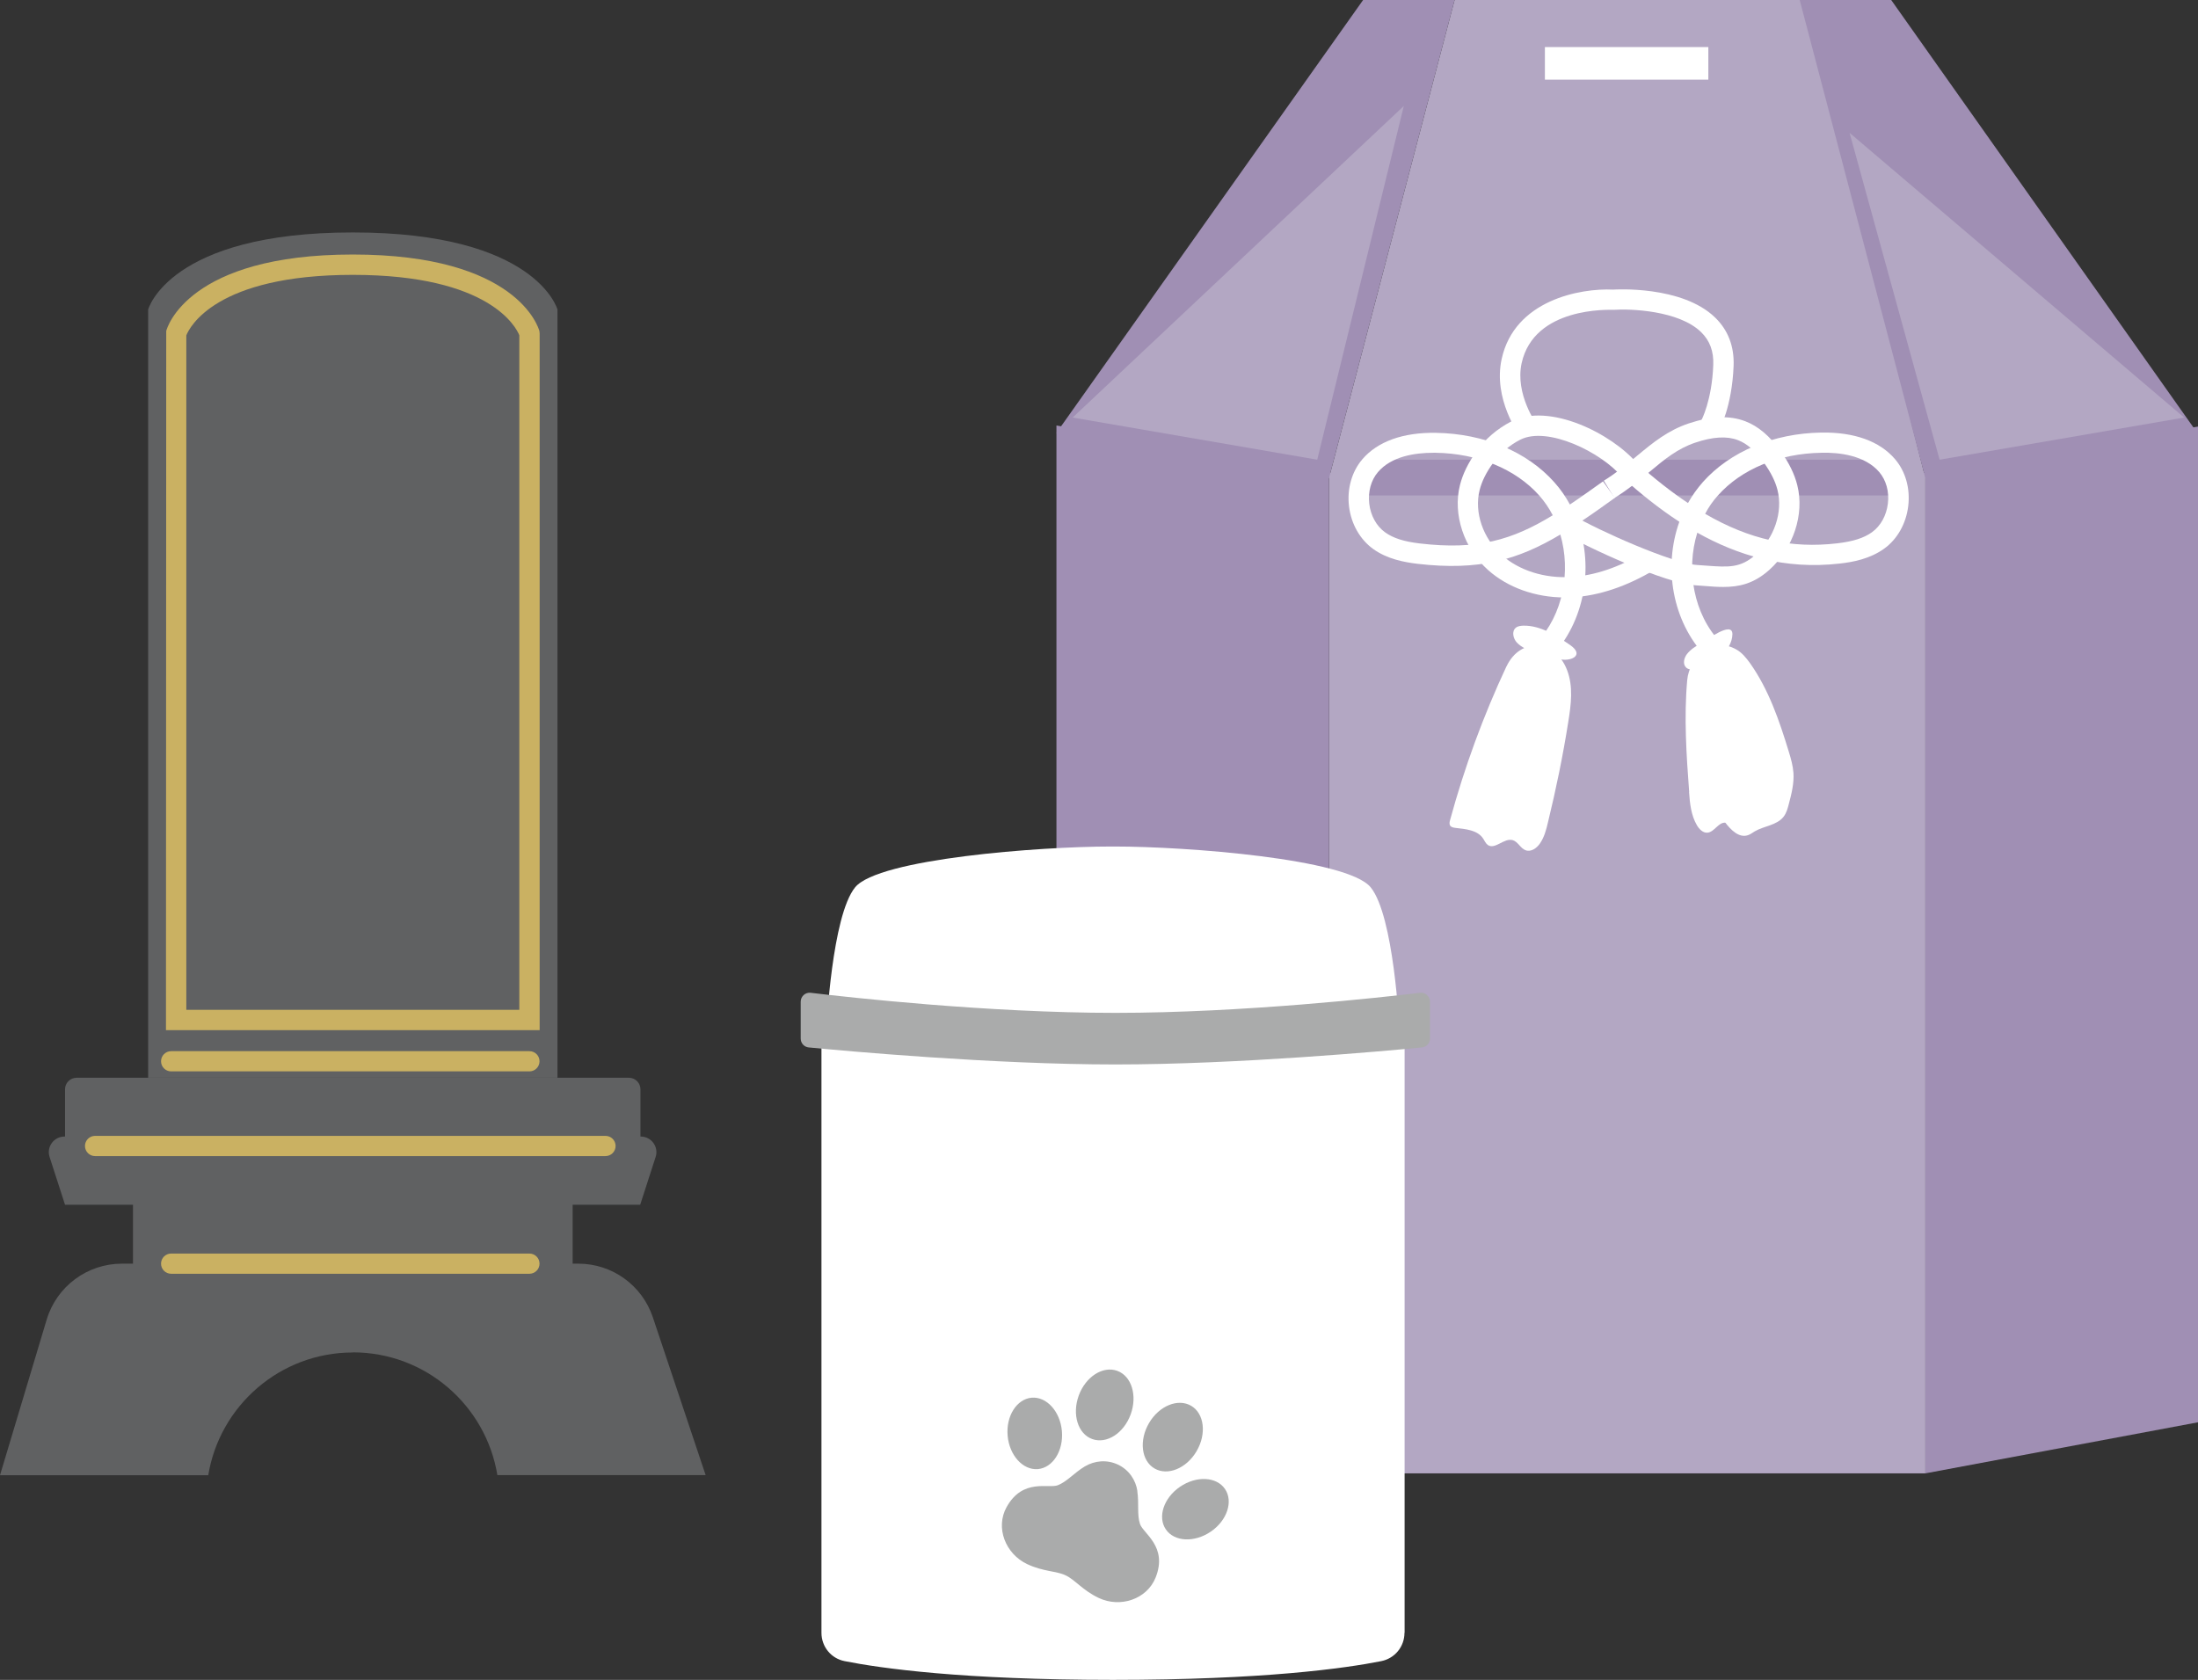 <?xml version="1.0" encoding="UTF-8"?><svg id="Layer_2" xmlns="http://www.w3.org/2000/svg" viewBox="0 0 165.28 126.33"><rect x="0" y="0" width="165.28" height="126.33" fill="#333333" stroke="none"/><defs><style>.cls-1{fill:#cab162;}.cls-1,.cls-2,.cls-3,.cls-4,.cls-5,.cls-6{stroke-width:0px;}.cls-2{fill:#606162;}.cls-3{fill:#aaabab;}.cls-4{fill:#a08fb4;}.cls-5{fill:#b3a7c3;}.cls-6{fill:#fff;}</style></defs><g id="illust"><path class="cls-2" d="M41.92,81.05H11.14V23.28s1.56-5.8,15.39-5.8,15.39,5.8,15.39,5.8v57.76Z"/><path class="cls-2" d="M5.76,81.05h41.53c.48,0,.87.39.87.87v4.26H4.89v-4.26c0-.48.39-.87.87-.87Z"/><path class="cls-2" d="M48.16,90.6H4.89l-1.16-3.59c-.25-.76.32-1.54,1.12-1.54h43.33c.8,0,1.37.78,1.12,1.54l-1.16,3.59Z"/><rect class="cls-2" x="10" y="89.03" width="33.06" height="6.55"/><path class="cls-2" d="M26.53,101.7c5.48,0,10.01,4,10.87,9.23h15.66l-3.97-11.87c-.81-2.41-3.06-4.03-5.6-4.03H9.17c-2.61,0-4.91,1.71-5.66,4.21l-3.51,11.7h15.66c.86-5.23,5.4-9.23,10.87-9.23Z"/><path class="cls-1" d="M39.81,80.57H12.87c-.42,0-.76-.34-.76-.76s.34-.76.76-.76h26.94c.42,0,.76.34.76.76s-.34.76-.76.76Z"/><path class="cls-1" d="M39.81,95.79H12.87c-.42,0-.76-.34-.76-.76s.34-.76.76-.76h26.94c.42,0,.76.34.76.76s-.34.76-.76.76Z"/><path class="cls-1" d="M45.53,86.94H7.15c-.42,0-.76-.34-.76-.76s.34-.76.76-.76h38.38c.42,0,.76.34.76.76s-.34.76-.76.76Z"/><path class="cls-1" d="M40.58,77.47H12.48l.02-52.58c.06-.24,1.64-5.75,14.03-5.75s13.96,5.52,14.03,5.75l.02.19v52.38ZM14.01,75.94h25.04V25.21c-.23-.57-2.2-4.54-12.52-4.54s-12.28,3.95-12.52,4.55v50.73Z"/><rect class="cls-5" x="99.93" y="35.56" width="44.85" height="75.24"/><polygon class="cls-5" points="144.78 35.97 99.93 35.97 109.38 0 135.72 0 144.78 35.97"/><polygon class="cls-4" points="99.93 110.72 79.44 106.88 79.44 32 99.93 35.48 99.93 110.72"/><polygon class="cls-4" points="144.78 110.8 165.28 106.96 165.28 32.08 144.78 35.56 144.78 110.8"/><polygon class="cls-4" points="79.44 32.55 102.5 0 109.38 0 99.93 35.97 79.44 32.55"/><polygon class="cls-4" points="165.28 32.63 142.21 0 135.33 0 144.78 35.97 165.28 32.63"/><polygon class="cls-5" points="105.56 7.97 80.66 31.4 99.05 34.57 105.56 7.97"/><polygon class="cls-5" points="139.08 9.99 164.24 31.4 145.85 34.57 139.08 9.99"/><rect class="cls-4" x="102.39" y="34.57" width="40.14" height="2.69"/><path class="cls-6" d="M117.66,44.93c-2.2,0-4.28-.74-5.76-2.06-1.82-1.62-2.67-4.19-2.12-6.38.21-.84.62-1.68,1.25-2.56.66-.92,1.55-1.68,2.58-2.22,2.88-1.49,7.63.92,9.52,3.17l-1.17.98c-1.56-1.86-5.61-3.84-7.65-2.79-.82.42-1.52,1.03-2.04,1.75-.52.72-.85,1.39-1.01,2.04-.42,1.66.25,3.61,1.65,4.87,1.31,1.17,3.22,1.78,5.23,1.66,1.76-.1,3.62-.73,5.5-1.86l.79,1.31c-2.1,1.26-4.19,1.96-6.2,2.08-.19.01-.38.02-.58.02Z"/><path class="cls-6" d="M116.66,49.37l-1.11-1.05c1.99-2.09,2.59-5.35,1.78-8.12-3.19,1.9-6.08,2.74-10.74,2.2-.99-.12-2.27-.35-3.34-1.12-.99-.72-1.65-1.88-1.81-3.2-.16-1.32.21-2.61,1-3.54,1.15-1.34,3.06-2.03,5.54-1.99,3.6.06,6.85,1.41,8.9,3.72.46.51.85,1.08,1.17,1.67.78-.52,1.59-1.1,2.49-1.74l.89,1.24c-.98.71-1.89,1.35-2.76,1.92,1.17,3.38.48,7.4-2.02,10.03ZM107.78,34.05c-1.38,0-3.15.26-4.17,1.46-.52.61-.75,1.47-.65,2.37.11.9.54,1.68,1.19,2.15.61.44,1.42.7,2.62.84,4.33.51,6.94-.26,9.99-2.12-.28-.54-.62-1.04-1.02-1.49-1.77-1.99-4.61-3.16-7.78-3.21-.06,0-.12,0-.18,0Z"/><path class="cls-6" d="M129.58,44.14c-.44,0-.89-.03-1.35-.07l-.69-.05c-2.3-.13-8.25-2.88-10.04-3.95l.79-1.31c1.89,1.13,7.52,3.63,9.34,3.73l.71.05c1.64.12,2.54.18,3.67-.82,1.41-1.25,2.07-3.21,1.65-4.87-.16-.65-.5-1.32-1.01-2.04-.64-.89-1.28-1.45-1.96-1.71-.83-.32-1.89-.26-3.22.19-1.31.44-2.28,1.23-3.39,2.16-.76.63-1.62,1.34-2.68,2l-.8-1.3c.97-.6,1.75-1.25,2.51-1.88,1.18-.98,2.3-1.9,3.88-2.43,1.68-.56,3.08-.61,4.25-.16.97.37,1.84,1.11,2.66,2.25.63.88,1.04,1.72,1.25,2.56.55,2.19-.3,4.76-2.12,6.38-1.17,1.04-2.27,1.27-3.45,1.27Z"/><path class="cls-6" d="M128.26,49.37c-2.52-2.65-3.2-6.73-1.98-10.13-1.58-1.03-2.99-2.18-4.24-3.3l1.02-1.14c1.34,1.19,2.62,2.2,3.87,3.03.31-.56.69-1.09,1.12-1.58,2.05-2.3,5.3-3.66,8.9-3.72,2.49-.04,4.39.65,5.54,1.99.8.93,1.16,2.22,1,3.54-.16,1.32-.82,2.49-1.81,3.2-1.07.77-2.34,1.01-3.34,1.12-4.15.48-7.7-.63-10.71-2.32-.87,2.8-.28,6.13,1.74,8.25l-1.11,1.05ZM128.22,38.64c3.35,1.95,6.5,2.62,9.93,2.22,1.2-.14,2.01-.4,2.62-.84.65-.47,1.08-1.25,1.19-2.15.11-.9-.13-1.76-.65-2.37-1.06-1.24-2.97-1.49-4.35-1.45-3.18.05-6.01,1.22-7.78,3.21-.38.42-.7.88-.96,1.38Z"/><path class="cls-6" d="M114.33,32.85c-.08-.11-2.08-2.84-1.41-5.86.97-4.42,5.9-5.33,8.38-5.21.12-.01,5.17-.33,7.67,2.1.98.95,1.44,2.17,1.39,3.62-.12,3.1-1.06,4.8-1.1,4.87l-1.33-.75s.8-1.48.9-4.18c.04-1.02-.26-1.83-.92-2.47-1.68-1.63-5.33-1.76-6.59-1.67-.33,0-5.96-.24-6.9,4.01-.51,2.33,1.13,4.6,1.15,4.63l-1.23.91Z"/><path class="cls-6" d="M114.06,48.32c-.28-.3-.4-.85-.08-1.11.15-.13.37-.15.57-.16,1.29-.02,2.46.73,3.52,1.46,1.15.8-.02,1.29-.88,1.04-.94-.27-2.43-.49-3.13-1.23Z"/><path class="cls-6" d="M127.91,48.37c-.39.22-.78.46-1.06.82-.22.29-.33.74-.07,1,.28.28.75.14,1.11-.02.55-.25,1.11-.51,1.57-.91s.8-.96.81-1.57c0-1.03-1.95.45-2.36.69Z"/><path class="cls-6" d="M113.28,50.11c-1.74,3.72-3.16,7.59-4.24,11.56-.04.14-.07.29,0,.41.08.13.25.16.41.18.77.09,1.66.16,2.08.81.11.16.18.35.34.47.54.39,1.23-.55,1.88-.36.4.12.58.62.97.76.4.15.83-.15,1.07-.5.33-.47.48-1.04.61-1.6.61-2.5,1.13-5.03,1.53-7.57.21-1.29.38-2.65-.09-3.87-.88-2.32-3.51-2.51-4.56-.28Z"/><path class="cls-6" d="M127.01,59.56c.06.86.15,1.75.59,2.5.17.29.45.58.78.56.53-.03.83-.8,1.36-.75.42.55,1.03,1.16,1.69.94.19-.06.35-.19.52-.29.7-.41,1.65-.45,2.16-1.09.23-.29.32-.65.41-1,.2-.75.39-1.53.34-2.3-.04-.55-.19-1.08-.35-1.6-.71-2.33-1.51-4.67-2.91-6.65-.29-.4-.61-.8-1.04-1.04-1.82-1.03-3.54.62-3.69,2.31-.25,2.77-.06,5.66.15,8.43Z"/><rect class="cls-6" x="116.17" y="3.54" width="12.29" height="2.45"/><path class="cls-6" d="M105.61,122.79c0,1.04-.72,1.92-1.74,2.13-2.71.54-8.86,1.41-20.18,1.41s-17.47-.87-20.18-1.41c-1.02-.2-1.74-1.09-1.74-2.13v-45.55h43.85v45.55Z"/><path class="cls-6" d="M62.15,77.31s.4-8.43,2.15-10.58c1.75-2.15,13.86-3.07,19.25-3.07h.27c5.38,0,17.5.92,19.25,3.07,1.75,2.15,2.15,10.58,2.15,10.58h-43.07Z"/><path class="cls-3" d="M107.53,78.1c0,.35-.26.64-.61.67-2.69.26-13.84,1.28-23.05,1.28s-20.36-1.02-23.05-1.28c-.35-.03-.61-.32-.61-.67v-2.77c0-.4.35-.72.75-.67,2.84.34,13.32,1.51,22.91,1.51s20.07-1.17,22.91-1.51c.4-.05.75.27.75.67v2.77Z"/><path class="cls-3" d="M82.13,108.22c1.08.39,2.37-.43,2.89-1.85.52-1.42.07-2.89-1.01-3.28-1.08-.39-2.37.44-2.89,1.85-.52,1.42-.07,2.89,1.01,3.28Z"/><path class="cls-3" d="M78.04,110.48c1.13-.1,1.94-1.38,1.81-2.86-.13-1.48-1.15-2.6-2.27-2.51-1.13.1-1.94,1.38-1.81,2.86.13,1.48,1.15,2.6,2.27,2.51Z"/><path class="cls-3" d="M86.81,110.43c.99.58,2.41,0,3.17-1.3.76-1.3.58-2.83-.41-3.41-.99-.58-2.41,0-3.17,1.3-.76,1.3-.58,2.83.41,3.41Z"/><path class="cls-3" d="M92.11,111.97c-.64-.93-2.15-1-3.38-.16-1.23.84-1.7,2.28-1.06,3.21.64.93,2.15,1,3.38.16,1.23-.84,1.7-2.28,1.06-3.21Z"/><path class="cls-3" d="M85.53,112.15c-.12-.85-.64-1.62-1.47-2.01-.83-.39-1.75-.3-2.49.14-.81.49-1.32,1.13-2.02,1.41-.7.28-2.64-.55-3.86,1.65-.86,1.56-.07,3.52,1.54,4.28,1.22.58,2.19.51,2.9.85.71.33,1.27,1.12,2.49,1.7,1.61.76,3.62.11,4.28-1.54.93-2.34-.95-3.31-1.18-4.03-.23-.71-.06-1.52-.2-2.46Z"/></g></svg>